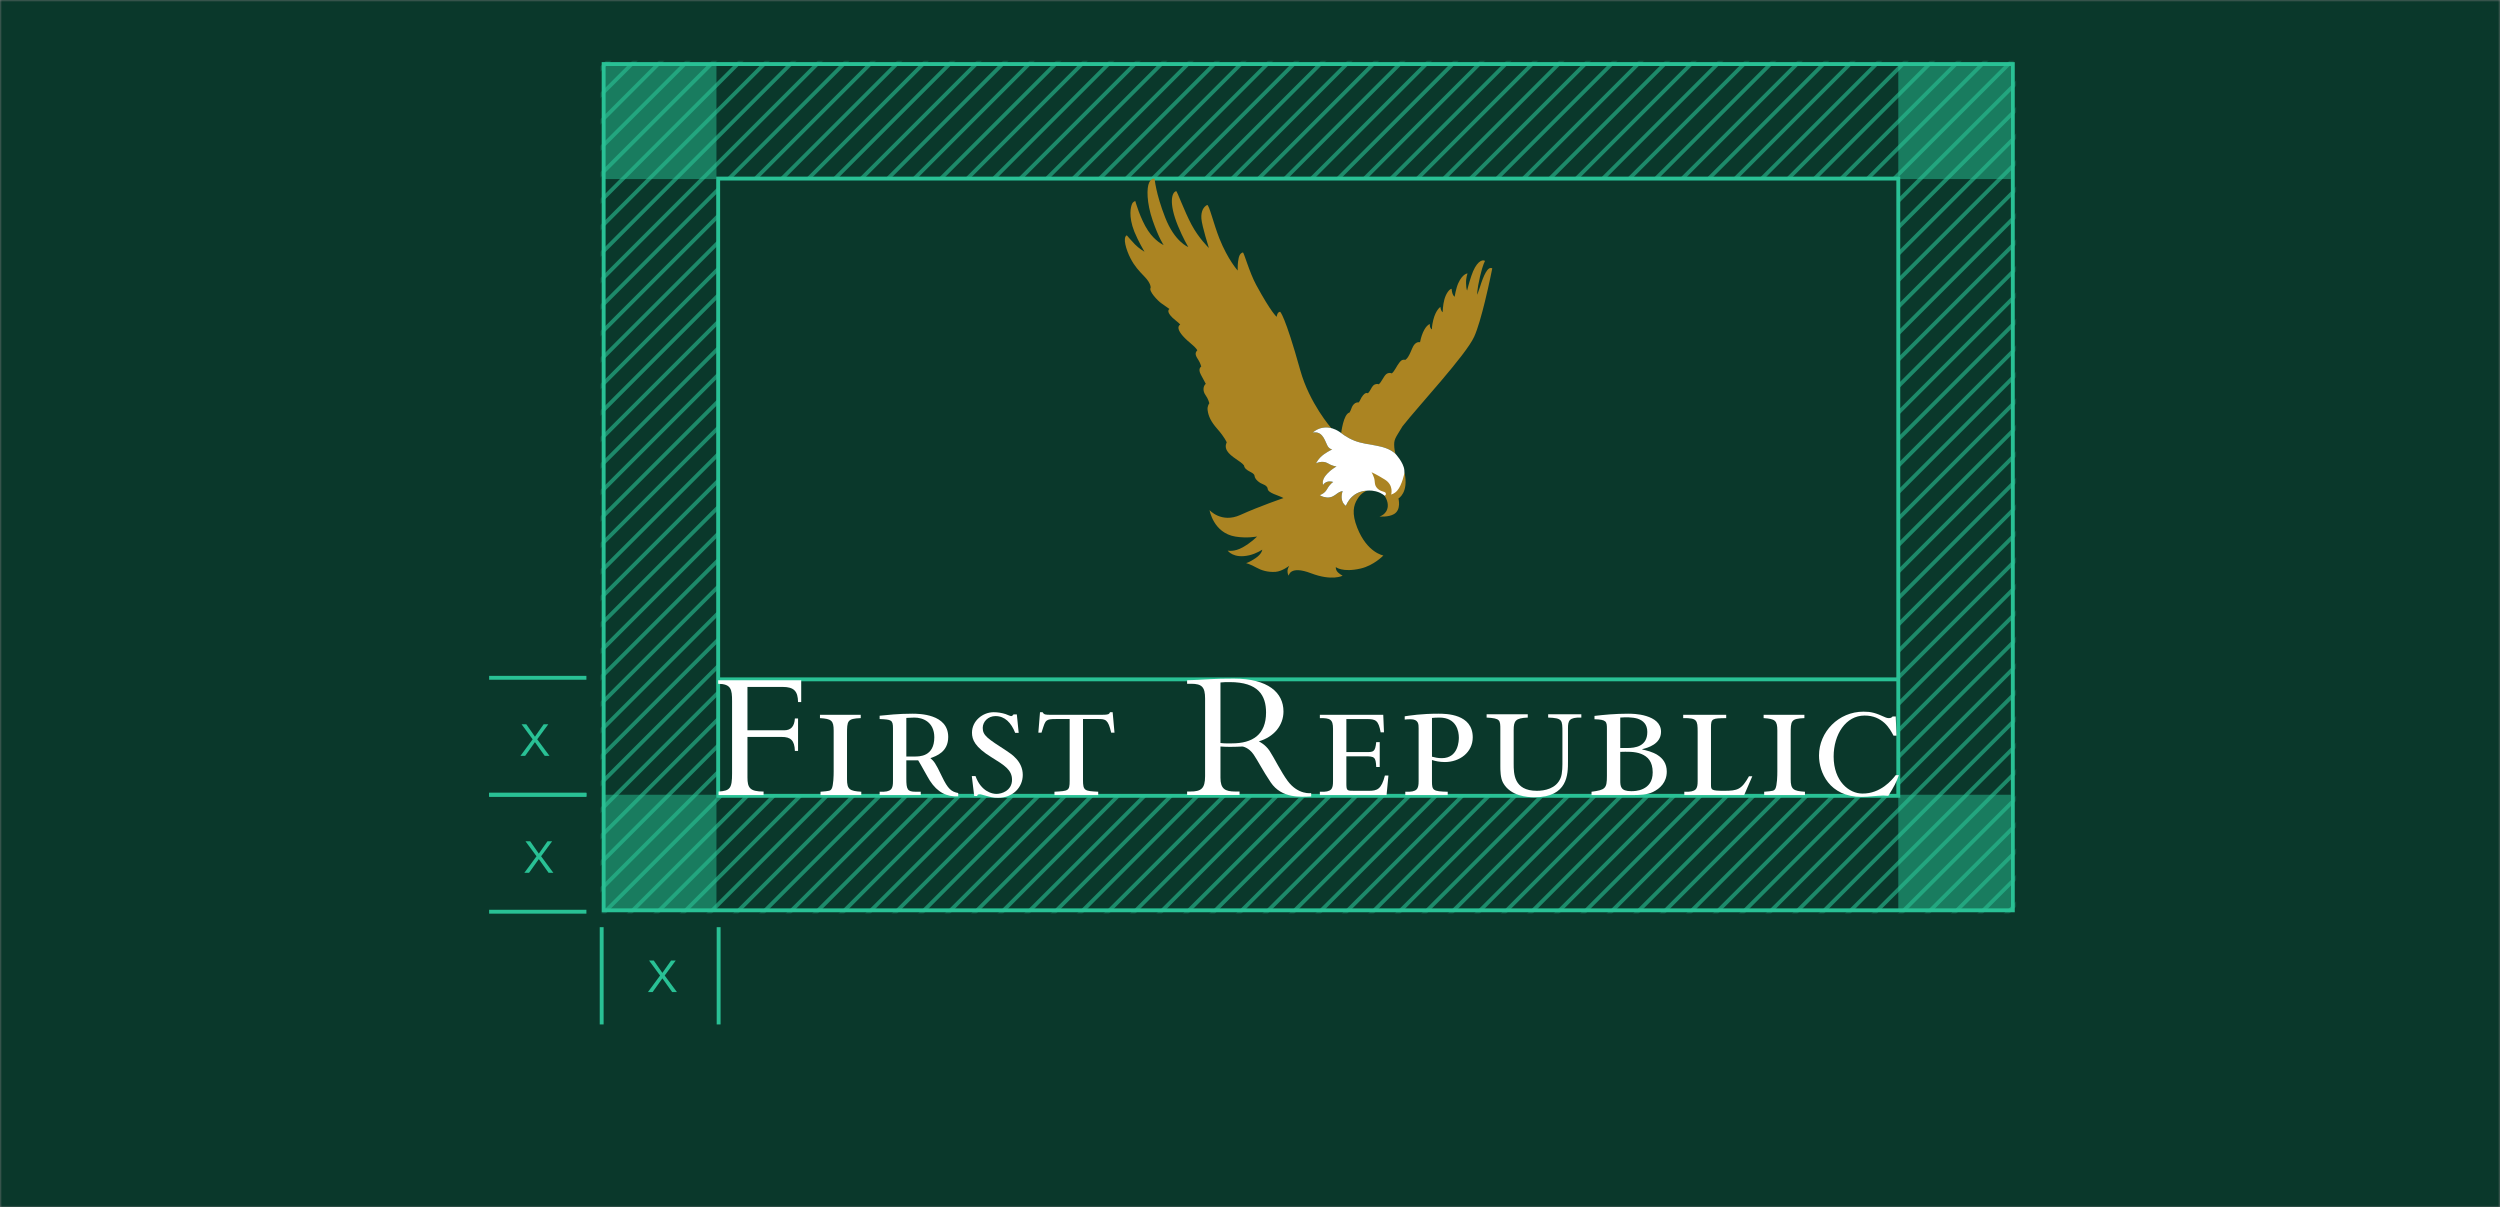 <svg width="644" height="311" viewBox="0 0 644 311" fill="none" xmlns="http://www.w3.org/2000/svg">
<rect x="0" y="0" width="644" height="311" fill="#808080" stroke="none"/>
<mask id="mask0_11067_22121" style="mask-type:alpha" maskUnits="userSpaceOnUse" x="0" y="0" width="644" height="311">
<rect width="644" height="311" fill="#152922"/>
</mask>
<g mask="url(#mask0_11067_22121)">
<rect width="644" height="311" fill="#0A382B"/>
<rect opacity="0.5" x="155.562" y="204.729" width="28.992" height="29.56" fill="#29C195"/>
<rect opacity="0.5" x="489" y="204.729" width="28.992" height="29.56" fill="#29C195"/>
<rect opacity="0.5" x="155.562" y="16.568" width="28.992" height="29.56" fill="#29C195"/>
<rect opacity="0.5" x="489" y="16.568" width="28.992" height="29.56" fill="#29C195"/>
<rect x="185" y="46" width="304" height="159" stroke="#29C195"/>
<path d="M155.5 16.5H518.5V234.5H155.5V16.5Z" stroke="#29C195"/>
<mask id="mask1_11067_22121" style="mask-type:alpha" maskUnits="userSpaceOnUse" x="155" y="16" width="364" height="219">
<path fill-rule="evenodd" clip-rule="evenodd" d="M519 16H155V235H519V16ZM489 46H185V205H489V46Z" fill="#2FD8A7"/>
</mask>
<g mask="url(#mask1_11067_22121)">
<g opacity="0.6">
<path d="M-226.445 398.852L324.671 -152.265" stroke="#29C195"/>
<path d="M-219.625 398.852L331.492 -152.265" stroke="#29C195"/>
<path d="M-212.801 398.852L338.316 -152.265" stroke="#29C195"/>
<path d="M-205.98 398.852L345.136 -152.265" stroke="#29C195"/>
<path d="M-199.16 398.852L351.957 -152.265" stroke="#29C195"/>
<path d="M-192.336 398.852L358.781 -152.265" stroke="#29C195"/>
<path d="M-185.516 398.852L365.601 -152.265" stroke="#29C195"/>
<path d="M-178.695 398.852L372.421 -152.265" stroke="#29C195"/>
<path d="M-171.871 398.852L379.246 -152.265" stroke="#29C195"/>
<path d="M-165.051 398.852L386.066 -152.265" stroke="#29C195"/>
<path d="M-158.23 398.852L392.886 -152.265" stroke="#29C195"/>
<path d="M-151.406 398.852L399.711 -152.265" stroke="#29C195"/>
<path d="M-144.586 398.852L406.531 -152.265" stroke="#29C195"/>
<path d="M-137.766 398.852L413.351 -152.265" stroke="#29C195"/>
<path d="M-130.945 398.852L420.171 -152.265" stroke="#29C195"/>
<path d="M-124.121 398.852L426.996 -152.265" stroke="#29C195"/>
<path d="M-117.301 398.852L433.816 -152.265" stroke="#29C195"/>
<path d="M-110.48 398.852L440.636 -152.265" stroke="#29C195"/>
<path d="M-103.656 398.852L447.461 -152.265" stroke="#29C195"/>
<path d="M-96.836 398.852L454.281 -152.265" stroke="#29C195"/>
<path d="M-90.016 398.852L461.101 -152.265" stroke="#29C195"/>
<path d="M-83.191 398.852L467.925 -152.265" stroke="#29C195"/>
<path d="M-76.371 398.852L474.746 -152.265" stroke="#29C195"/>
<path d="M-69.551 398.852L481.566 -152.265" stroke="#29C195"/>
<path d="M-62.727 398.852L488.39 -152.265" stroke="#29C195"/>
<path d="M-55.906 398.852L495.211 -152.265" stroke="#29C195"/>
<path d="M-49.086 398.852L502.031 -152.265" stroke="#29C195"/>
<path d="M-42.262 398.852L508.855 -152.265" stroke="#29C195"/>
<path d="M-35.441 398.852L515.675 -152.265" stroke="#29C195"/>
<path d="M-28.621 398.852L522.496 -152.265" stroke="#29C195"/>
<path d="M-21.797 398.852L529.32 -152.265" stroke="#29C195"/>
<path d="M-14.977 398.852L536.14 -152.265" stroke="#29C195"/>
<path d="M-8.156 398.852L542.961 -152.265" stroke="#29C195"/>
<path d="M-1.336 398.852L549.781 -152.265" stroke="#29C195"/>
<path d="M5.488 398.852L556.605 -152.265" stroke="#29C195"/>
<path d="M12.309 398.852L563.425 -152.265" stroke="#29C195"/>
<path d="M19.129 398.852L570.246 -152.265" stroke="#29C195"/>
<path d="M25.953 398.852L577.07 -152.265" stroke="#29C195"/>
<path d="M32.773 398.852L583.89 -152.265" stroke="#29C195"/>
<path d="M39.594 398.852L590.711 -152.265" stroke="#29C195"/>
<path d="M46.418 398.852L597.535 -152.265" stroke="#29C195"/>
<path d="M53.238 398.852L604.355 -152.265" stroke="#29C195"/>
<path d="M60.059 398.852L611.175 -152.265" stroke="#29C195"/>
<path d="M66.883 398.852L618 -152.265" stroke="#29C195"/>
<path d="M73.703 398.852L624.82 -152.265" stroke="#29C195"/>
<path d="M80.523 398.852L631.64 -152.265" stroke="#29C195"/>
<path d="M87.348 398.852L638.464 -152.265" stroke="#29C195"/>
<path d="M94.168 398.852L645.285 -152.265" stroke="#29C195"/>
<path d="M100.988 398.852L652.105 -152.265" stroke="#29C195"/>
<path d="M107.812 398.852L658.929 -152.265" stroke="#29C195"/>
<path d="M114.633 398.852L665.75 -152.265" stroke="#29C195"/>
<path d="M121.453 398.852L672.57 -152.265" stroke="#29C195"/>
<path d="M128.277 398.852L679.394 -152.265" stroke="#29C195"/>
<path d="M135.098 398.852L686.214 -152.265" stroke="#29C195"/>
<path d="M141.918 398.852L693.035 -152.265" stroke="#29C195"/>
<path d="M148.738 398.852L699.855 -152.265" stroke="#29C195"/>
<path d="M155.562 398.852L706.679 -152.265" stroke="#29C195"/>
<path d="M162.383 398.852L713.5 -152.265" stroke="#29C195"/>
<path d="M169.203 398.852L720.32 -152.265" stroke="#29C195"/>
<path d="M176.027 398.852L727.144 -152.265" stroke="#29C195"/>
<path d="M182.848 398.852L733.964 -152.265" stroke="#29C195"/>
<path d="M189.668 398.852L740.785 -152.265" stroke="#29C195"/>
<path d="M196.492 398.852L747.609 -152.265" stroke="#29C195"/>
<path d="M203.312 398.852L754.429 -152.265" stroke="#29C195"/>
<path d="M210.133 398.852L761.25 -152.265" stroke="#29C195"/>
<path d="M216.957 398.852L768.074 -152.265" stroke="#29C195"/>
<path d="M223.777 398.852L774.894 -152.265" stroke="#29C195"/>
<path d="M230.598 398.852L781.714 -152.265" stroke="#29C195"/>
<path d="M237.422 398.852L788.539 -152.265" stroke="#29C195"/>
<path d="M244.242 398.852L795.359 -152.265" stroke="#29C195"/>
<path d="M251.062 398.852L802.179 -152.265" stroke="#29C195"/>
<path d="M257.887 398.852L809.003 -152.265" stroke="#29C195"/>
<path d="M264.707 398.852L815.824 -152.265" stroke="#29C195"/>
<path d="M271.527 398.852L822.644 -152.265" stroke="#29C195"/>
<path d="M278.352 398.852L829.468 -152.265" stroke="#29C195"/>
<path d="M285.172 398.852L836.289 -152.265" stroke="#29C195"/>
<path d="M291.992 398.852L843.109 -152.265" stroke="#29C195"/>
<path d="M298.816 398.852L849.933 -152.265" stroke="#29C195"/>
<path d="M305.637 398.852L856.753 -152.265" stroke="#29C195"/>
<path d="M312.457 398.852L863.574 -152.265" stroke="#29C195"/>
<path d="M319.277 398.852L870.394 -152.265" stroke="#29C195"/>
<path d="M326.102 398.852L877.218 -152.265" stroke="#29C195"/>
<path d="M332.922 398.852L884.039 -152.265" stroke="#29C195"/>
<path d="M339.742 398.852L890.859 -152.265" stroke="#29C195"/>
<path d="M346.566 398.852L897.683 -152.265" stroke="#29C195"/>
<path d="M353.387 398.852L904.503 -152.265" stroke="#29C195"/>
</g>
</g>
<path d="M126 174.601L151.056 174.601" stroke="#29C195"/>
<path d="M126 204.729L151.056 204.729" stroke="#29C195"/>
<path d="M154.992 263.895L154.992 238.838" stroke="#29C195"/>
<path d="M126 234.858L151.056 234.858" stroke="#29C195"/>
<path d="M185.121 263.895L185.121 238.838" stroke="#29C195"/>
<path d="M140.311 194.703L137.815 191.199H137.783L135.287 194.703H134.071L137.207 190.447L134.359 186.575H135.575L137.783 189.743H137.815L140.039 186.575H141.239L138.391 190.447L141.543 194.703H140.311Z" fill="#29C195"/>
<path d="M141.311 224.831L138.815 221.327H138.783L136.287 224.831H135.071L138.207 220.575L135.359 216.703H136.575L138.783 219.871H138.815L141.039 216.703H142.239L139.391 220.575L142.543 224.831H141.311Z" fill="#29C195"/>
<path d="M173.143 255.554L170.647 252.05H170.615L168.119 255.554H166.903L170.039 251.298L167.191 247.426H168.407L170.615 250.594H170.647L172.871 247.426H174.071L171.223 251.298L174.375 255.554H173.143Z" fill="#29C195"/>
<path d="M126 204.729L151.056 204.729" stroke="#29C195"/>
<path d="M185 175H489" stroke="#29C195"/>
<path d="M205.578 193.448H204.765C204.672 190.691 203.668 189.836 201.376 189.836H192.545V200.245C192.545 202.906 193.116 203.904 196.7 203.904V204.808H185.096V203.904C188.055 203.712 188.581 203.097 188.581 199.247V180.616C188.581 177.573 188.343 176.193 185 176.146V175.241H206.391V180.852H205.578C205.53 178.093 204.576 176.952 201.614 176.952H192.545V188.123H201.998C203.766 188.123 204.624 187.125 204.767 185.081H205.579V193.447H205.578V193.448Z" fill="white"/>
<path d="M221.724 184.987C218.239 185.13 218.191 185.654 218.191 189.171V200.721C218.191 203.382 218.908 203.762 221.868 203.953V204.807H211.364V203.953C213.75 203.762 213.896 203.714 214.228 203.191C214.706 202.338 214.753 199.723 214.753 198.725V188.219C214.753 185.606 214.182 185.179 211.223 184.987V184.133H221.725V184.987H221.724Z" fill="white"/>
<path d="M226.594 184.37C228.6 184.179 231.368 183.848 234.997 183.848C236.717 183.848 244.26 183.895 244.26 189.836C244.26 193.686 241.251 194.731 239.678 195.302C240.582 196.109 240.919 196.394 242.635 200.006C244.21 203.286 245.071 203.951 246.839 204.284V205.14C243.924 205.283 241.493 204.142 239.533 201.099C239.009 200.289 237.003 196.583 236.525 195.87H233.469V200.576C233.469 203.333 233.756 203.949 235.807 203.949H237.191V204.803H226.594V203.949C229.697 204.092 230.032 203.187 230.032 201.194V187.646C230.032 185.41 229.601 185.364 226.594 185.221V184.367V184.37ZM233.469 194.878H235.617C236.811 194.878 240.677 194.924 240.677 189.932C240.677 185.988 237.72 184.846 235.569 184.846C234.758 184.846 233.945 184.939 233.469 184.939V194.876V194.878Z" fill="white"/>
<path d="M262.415 188.789H261.509C260.505 186.176 258.835 184.464 256.447 184.464C254.539 184.464 253.153 185.888 253.153 187.506C253.153 189.455 254.347 190.217 259.264 193.399C260.551 194.254 263.465 196.109 263.465 199.626C263.465 202.763 260.983 205.52 257.068 205.52C255.825 205.52 255.397 205.377 252.96 204.71C252.722 204.617 252.531 204.617 252.341 204.617C251.911 204.617 251.767 204.761 251.72 205.045H250.957L250.336 199.911H251.292C252.722 203.953 255.685 204.523 256.686 204.523C258.024 204.523 260.696 203.668 260.696 200.864C260.696 198.345 258.787 197.155 255.397 195.064C251.149 192.45 250.383 190.548 250.383 188.743C250.383 185.701 253.153 183.466 255.97 183.466C257.068 183.466 258.118 183.658 259.026 183.943C259.265 184.036 260.269 184.464 260.458 184.464C260.648 184.464 260.838 184.37 261.077 184.036H261.936L262.415 188.789H262.413H262.415Z" fill="white"/>
<path d="M267.899 183.466H268.568C268.76 183.8 268.95 183.942 269.238 184.036C269.572 184.131 270.002 184.131 270.718 184.131H283.944C285.519 184.131 285.711 183.986 285.948 183.463H286.618L287.096 188.74H286.239C285.473 185.318 284.756 185.221 282.944 185.221H278.98V200.955C278.98 203.758 279.459 203.758 282.897 203.949V204.803H271.627V203.949C275.21 203.758 275.545 203.758 275.545 201.146V185.221H272.012C270.674 185.221 270.055 185.317 269.672 185.601C269.102 186.028 269.005 186.505 268.288 188.739H267.477L267.906 183.462L267.902 183.465L267.899 183.466Z" fill="white"/>
<path d="M346.822 193.735H351.979C353.746 193.735 354.272 193.735 354.511 191.166H355.418V197.584H354.511C354.415 194.969 354.033 194.826 351.645 194.826H346.823V201.671C346.823 203.714 346.918 203.714 348.972 203.714H352.601C354.75 203.714 355.847 203.337 356.754 199.771H357.66L357.181 204.81H339.996V203.956C343.101 204.099 343.385 203.194 343.385 201.2V187.748C343.385 185.325 342.671 184.943 339.996 184.991V184.137H356.326L356.517 188.653H355.657C355.086 185.516 354.369 185.229 352.028 185.229H346.824V193.736L346.822 193.735Z" fill="white"/>
<path d="M372.933 204.809H362.001V203.955C365.103 204.098 365.436 203.193 365.436 201.199V187.605C365.436 186.558 365.436 185.277 363.336 185.277C362.764 185.277 362.142 185.324 361.855 185.369V184.515C363.24 184.324 366.01 183.848 370.546 183.848C372.504 183.848 379.378 183.895 379.378 189.932C379.378 193.831 375.988 196.302 372.217 196.302C370.834 196.302 369.781 196.065 368.875 195.78V201.293C368.875 203.623 369.16 203.859 372.932 203.955V204.809H372.933ZM368.876 194.924C369.639 195.114 370.356 195.303 371.406 195.303C375.751 195.303 375.8 190.646 375.8 190.028C375.8 188.412 375.228 184.847 370.786 184.847C370.069 184.847 369.306 184.894 368.877 184.941V194.923H368.876V194.924Z" fill="white"/>
<path d="M393.553 183.989V184.845C390.402 184.987 389.924 185.653 389.924 188.077V196.727C389.924 199.247 389.924 203.713 395.893 203.713C397.848 203.713 400.858 203.191 402.003 200.433C402.527 199.199 402.479 197.107 402.479 195.729V188.695C402.479 185.414 402.479 184.989 398.805 184.846V183.991H407.351V184.846C404.2 184.751 403.913 185.655 403.913 187.603V196.157C403.913 199.389 403.913 205.38 395.271 205.38C393.458 205.38 389.113 205.093 387.203 201.671C386.487 200.389 386.487 198.441 386.487 197.301V187.985C386.487 185.465 386.487 185.04 382.953 184.847V183.992H393.553V183.989Z" fill="white"/>
<path d="M410.741 184.418C413.128 184.133 416.136 183.848 419.382 183.848C420.049 183.848 422.15 183.848 424.108 184.466C426.066 185.082 427.88 186.225 427.88 188.507C427.88 191.691 424.442 192.641 423.058 192.975V193.069C425.208 193.544 429.36 194.544 429.36 198.773C429.36 201.529 427.593 203.145 425.83 204.002C424.254 204.762 422.297 204.809 420.625 204.809H409.977V203.955C413.559 203.48 413.941 203.101 413.941 199.867V187.794C413.941 185.846 413.844 185.369 410.741 185.277V184.42V184.418ZM417.377 192.688H419.144C421.196 192.688 424.347 192.309 424.347 188.552C424.347 186.557 423.249 185.607 421.864 185.13C420.434 184.703 418.713 184.75 417.377 184.846V192.689V192.688ZM417.377 201.004C417.377 202.572 417.472 203.808 420.195 203.808C420.671 203.808 422.058 203.808 423.297 203.19C424.587 202.574 425.734 201.385 425.734 198.961C425.734 196.156 424.443 194.875 422.772 194.206C421.102 193.539 419.002 193.638 417.377 193.684V201.004Z" fill="white"/>
<path d="M444.668 184.133V184.987C441.085 185.037 440.75 185.08 440.75 187.364V202.003C440.75 203.478 440.75 203.713 444.095 203.713C447.627 203.713 448.63 203.382 450.539 199.958H451.4L449.299 204.806H433.877V203.952C436.98 204.095 437.314 203.19 437.314 201.196V188.552C437.314 185.512 437.172 184.939 433.59 184.987V184.133H444.668Z" fill="white"/>
<path d="M464.811 184.987C461.326 185.13 461.28 185.654 461.28 189.171V200.721C461.28 203.382 461.995 203.762 464.955 203.953V204.807H454.45V203.953C456.838 203.762 456.983 203.714 457.317 203.191C457.793 202.338 457.841 199.723 457.841 198.725V188.219C457.841 185.606 457.269 185.179 454.309 184.987V184.133H464.812V184.987H464.811Z" fill="white"/>
<path d="M488.532 189.505H487.767C487.289 188.602 486.622 187.321 485.427 186.225C484.185 185.131 482.611 184.325 480.321 184.325C475.451 184.325 472.347 189.219 472.347 194.878C472.347 201.246 476.307 204.429 479.793 204.429C484.473 204.429 487.337 200.96 488.339 199.675H489.151C488.436 201.67 487.958 202.527 486.431 205C485.379 204.905 484.856 204.905 483.709 205C480.939 205.238 480.653 205.284 479.603 205.284C471.15 205.284 468.574 198.867 468.574 194.636C468.574 188.505 473.634 183.325 480.032 183.325C481.989 183.325 483.089 183.609 485.809 184.846C486.046 184.94 486.333 184.989 486.572 184.989C487.097 184.989 487.336 184.798 487.528 184.561H488.341L488.533 189.505H488.532Z" fill="white"/>
<path d="M314.392 200.331C314.392 203.183 315.536 203.897 318.211 203.897H319.309V204.799H305.798V203.897H306.61C309.427 203.897 310.43 203.137 310.43 199.954V179.943C310.43 176.998 309.617 176.139 306.849 176.139H305.797V175.237C306.941 175.237 309.854 175.045 311.814 174.95C313.772 174.858 314.727 174.808 317.829 174.808C326.662 174.808 330.624 178.423 330.624 183.268C330.624 186.836 328.19 189.829 324.273 190.97C324.273 190.97 325.951 191.765 327.035 193.403C328.191 195.148 330 198.87 331.7 201.163C334.421 204.839 337.759 204.306 337.759 204.306V205.162C335.128 205.285 330.169 205.744 327.333 201.533C325.319 198.544 324.008 195.94 322.933 194.368C321.665 192.512 320.073 192.3 320.073 192.3C318.878 192.347 318.115 192.395 316.827 192.395C315.776 192.395 315.156 192.346 314.392 192.3V200.333L314.389 200.335L314.392 200.331ZM314.392 191.396C315.536 191.54 316.254 191.492 317.353 191.492C322.651 191.492 326.135 189.255 326.135 183.551C326.135 179.133 324.129 175.71 316.777 175.71C315.87 175.71 315.25 175.71 314.391 175.804V191.393H314.392V191.396Z" fill="white"/>
<path d="M348.966 113.543C352.441 114.9 356.678 114.392 359.43 116.858C359.531 116.945 359.264 116.406 359.174 115.259C359.006 113.102 359.411 112.965 361.284 109.814C365.356 104.614 377.626 91.456 379.755 86.726C380.678 84.684 381.669 81.128 382.5 77.742C383.594 73.289 384.407 69.138 384.407 69.138C383.263 68.452 382.158 70.993 381.246 73.906C380.931 74.912 380.535 75.917 380.535 75.917C380.535 75.917 380.391 74.953 381.251 71.245C381.997 68.018 382.556 67.205 382.556 67.205C381.698 66.694 380.167 67.594 379.007 71.102C378.359 73.046 377.924 74.842 377.924 74.842C377.933 74.74 377.716 74.724 377.659 73.024C377.609 71.444 378.042 70.44 378.042 70.44C378.042 70.44 376.791 70.439 375.643 72.969C375.062 74.248 374.711 76.447 374.711 76.447C373.975 75.921 373.947 74.392 373.947 74.392C373.427 74.437 372.552 75.434 372.073 77.131C371.671 78.555 371.627 80.432 371.627 80.432C371.108 80.054 371.05 79.061 371.05 79.061C371.05 79.061 369.868 79.792 369.212 82.425C368.806 84.037 368.867 84.849 368.867 84.849C368.208 84.504 368.33 83.463 368.33 83.463C367.344 83.818 366.292 85.596 365.802 88.163C365.802 88.163 364.97 87.878 364.229 88.903C363.619 89.755 363.071 92.037 362.008 92.707C361.102 92.469 360.686 93.16 360.469 93.418C359.827 94.173 359.245 95.649 358.524 96.19C358.168 95.978 357.508 96.041 357.119 96.358C356.438 96.909 355.826 98.519 355.172 98.987C354.797 98.809 354.133 98.946 353.784 99.274C353.252 99.773 353.048 100.65 352.378 101.301C351.976 101.122 351.625 101.24 351.128 101.819C350.462 102.594 350.425 103.22 349.981 103.675C349.254 103.582 348.849 103.98 348.507 104.419C348.161 104.856 348.043 105.675 347.631 106.27C346.055 106.63 345.496 111.548 345.496 111.548C345.496 111.548 346.858 112.719 348.963 113.542L348.966 113.543Z" fill="#AB8422"/>
<path d="M340.032 110.353C341.676 109.851 342.941 110.288 342.941 110.288C342.941 110.288 337.331 103.93 334.94 95.34C330.972 81.106 329.761 80.316 329.761 80.316C329 80.316 328.871 81.614 328.871 81.614C328.871 81.614 327.534 80.641 323.586 73.377C321.841 70.171 320.427 64.955 320.165 65.03C319.382 65.253 319.116 65.975 318.919 67.436C318.807 68.287 318.829 69.688 318.829 69.688C318.829 69.688 316.304 66.907 314.123 61.449C312.654 57.775 311.432 52.574 310.953 52.807C310.062 53.238 309.334 54.412 309.48 56.333C309.628 58.255 311.418 63.921 311.418 63.921L311.37 63.841C311.37 63.841 308.778 61.346 306.922 57.846C305.065 54.352 303.218 49.189 302.984 49.243C301.884 49.487 300.983 52.192 303.434 58.172C304.73 61.338 306.092 63.628 306.092 63.628C306.092 63.628 302.617 62.334 300.162 56.06C297.704 49.789 297.43 46.028 297.43 46.028C297.43 46.028 296.65 45.732 296.013 47.054C295.374 48.378 295.329 52.185 296.941 56.832C298.531 61.408 299.756 63.129 299.756 63.129C299.756 63.129 297.583 62.202 295.727 59.405C293.717 56.38 292.452 51.797 292.452 51.797C292.452 51.797 291.9 51.876 291.611 52.537C291.322 53.193 290.611 55.667 292.216 59.696C293.146 62.03 294.822 64.859 294.822 64.859C294.822 64.859 293.364 63.988 292.359 62.954C291.353 61.919 290.268 60.617 290.268 60.617C289.134 61.144 290.092 64.352 291.189 66.491C292.27 68.597 293.348 69.722 294.898 71.339C296.588 73.101 296.401 74.144 296.401 74.144C295.836 74.977 298.256 77.502 299.165 78.133C300.639 79.16 301.252 79.597 301.252 79.597C301.252 79.597 299.903 80.253 303.01 82.681C303.909 83.385 304.027 83.621 304.027 83.621C304.027 83.621 301.914 84.492 306.758 88.487C308.236 89.707 308.428 90.24 308.428 90.24C307.641 91.029 308.034 91.705 308.803 92.906C309.226 93.566 309.438 94.448 309.438 94.448C309.438 94.448 308.47 94.913 309.356 96.54C310.147 97.99 310.607 98.872 310.607 98.872C309.856 99.501 309.845 100.796 310.504 101.714C311.296 102.819 311.521 103.892 311.521 103.892C311.521 103.892 310.954 104.569 311.078 105.612C311.276 107.231 311.961 108.647 313.548 110.451C315.535 112.711 316.006 113.966 316.006 113.966C316.006 113.966 315.384 114.942 316.09 116.122C317.056 117.738 319.625 118.773 320.457 119.898C320.656 121.427 323.058 121.555 323.161 122.556C323.268 123.584 324.56 124.473 325.476 124.797C325.885 124.963 326.5 125.307 326.548 125.899C326.636 127.05 329.338 127.561 330.632 128.301C330.632 128.301 324.417 130.418 319.529 132.644C314.637 134.869 311.575 131.402 311.575 131.402C311.575 131.402 312.562 137.301 318.253 138.226C321.309 138.724 323.823 138.199 323.823 138.199C323.823 138.199 322.415 139.705 320.128 140.99C317.839 142.277 316.241 141.824 316.241 141.824C316.241 141.824 317.682 143.977 321.767 143.047C323.681 142.609 325.154 141.593 325.154 141.593C325.154 141.593 325.117 142.642 323.429 143.783C321.675 144.963 320.979 145.051 320.979 145.051C320.979 145.051 322.11 145.343 323.661 146.215C324.895 146.907 326.577 147.459 328.613 147.304C330.268 147.177 332.11 145.749 332.11 145.749C332.11 145.749 331.668 146.507 331.657 147.033C331.641 147.93 331.985 148.281 331.985 148.281C331.985 148.281 332.235 145.578 337.712 147.669C343.147 149.748 345.857 148.303 345.857 148.303C345.857 148.303 344.81 147.764 344.373 147.102C344.053 146.617 344.101 146.079 344.101 146.079C344.101 146.079 345.798 147.534 350.49 146.457C353.897 145.677 356.361 143.09 356.361 143.09C356.361 143.09 352.202 142.446 349.632 135.964C348.15 132.222 348.679 130.161 349.648 128.593C350.575 126.962 352.021 126.42 352.021 126.42C352.021 126.42 349.945 126.391 348.278 127.997C347.085 129.148 346.731 130.315 346.731 130.315C346.731 130.315 344.969 129.355 345.871 126.502C345.871 126.502 345.145 126.599 344.406 127.177C343.886 127.584 342.977 128.313 341.759 128.163C340.438 128.004 339.997 127.544 339.997 127.544C339.997 127.544 341.192 127.206 341.827 126.071C342.679 124.554 343.452 124.176 343.452 124.176C343.452 124.176 342.614 123.863 341.826 124.147C341.078 124.415 340.844 124.956 340.844 124.956C340.844 124.956 340.416 123.907 341.436 122.591C342.65 121.028 344.304 120.168 344.304 120.168C344.304 120.168 343.31 120.117 342.158 119.405C340.655 118.476 339.024 119.372 339.024 119.372C339.024 119.372 339.613 118.045 341.078 117.021C342.287 116.174 343.192 115.783 343.192 115.783C343.192 115.783 342.4 115.706 341.937 114.78C341.472 113.846 341.244 112.988 340.548 112.178C339.599 111.066 338.15 111.426 338.15 111.426C338.15 111.426 339.07 110.654 340.038 110.358L340.032 110.353Z" fill="#AB8422"/>
<path d="M348.264 127.988C349.93 126.383 352.011 126.416 352.011 126.416C352.011 126.416 353.022 126.213 354.409 126.567C356.049 126.986 356.846 127.863 356.846 127.863C356.846 127.863 359.213 127.792 359.875 127.134C361.138 125.88 362.008 123.785 361.754 121.088C361.565 119.099 359.423 116.854 359.423 116.854C356.67 114.389 352.433 114.897 348.959 113.541C346.855 112.718 345.493 111.547 345.493 111.547C345.493 111.547 344.793 111.027 344.093 110.697C343.394 110.369 342.935 110.285 342.935 110.285C342.935 110.285 341.668 109.85 340.029 110.352C339.062 110.648 338.141 111.421 338.141 111.421C338.141 111.421 339.586 111.058 340.538 112.172C341.233 112.98 341.458 113.839 341.928 114.772C342.389 115.698 343.178 115.775 343.178 115.775C343.178 115.775 342.272 116.167 341.065 117.013C339.603 118.036 339.013 119.366 339.013 119.366C339.013 119.366 340.645 118.467 342.143 119.395C343.298 120.108 344.291 120.159 344.291 120.159C344.291 120.159 342.635 121.02 341.422 122.582C340.401 123.896 340.833 124.945 340.833 124.945C340.833 124.945 341.065 124.403 341.812 124.136C342.603 123.854 343.439 124.165 343.439 124.165C343.439 124.165 342.666 124.544 341.815 126.059C341.179 127.194 339.986 127.533 339.986 127.533C339.986 127.533 340.425 127.992 341.744 128.151C342.964 128.301 343.873 127.572 344.395 127.167C345.131 126.587 345.861 126.497 345.861 126.497C344.958 129.347 346.721 130.31 346.721 130.31C346.721 130.31 347.071 129.136 348.264 127.987" fill="white"/>
<path d="M354.816 125.811C353.891 124.876 354.317 124.036 353.912 122.967C353.379 121.561 353.246 121.615 353.246 121.615C353.246 121.615 354.568 122.183 356.736 123.535C359.104 125.008 358.362 127.383 358.362 127.383C358.362 127.383 359.172 127.227 359.908 126.401C361.21 124.935 361.802 121.732 361.802 121.732C362.937 126.931 360.235 128.405 360.235 128.405C360.235 128.405 361.024 131.283 359.117 132.418C357.684 133.272 355.351 133.055 355.351 133.055C355.351 133.055 357.325 132.551 357.494 130.411C357.601 129.054 356.672 127.702 356.672 127.702C356.672 127.702 357.012 127.562 357.01 127.25C357.006 126.451 355.86 126.867 354.816 125.812V125.811Z" fill="#AB8422"/>
</g>
</svg>
